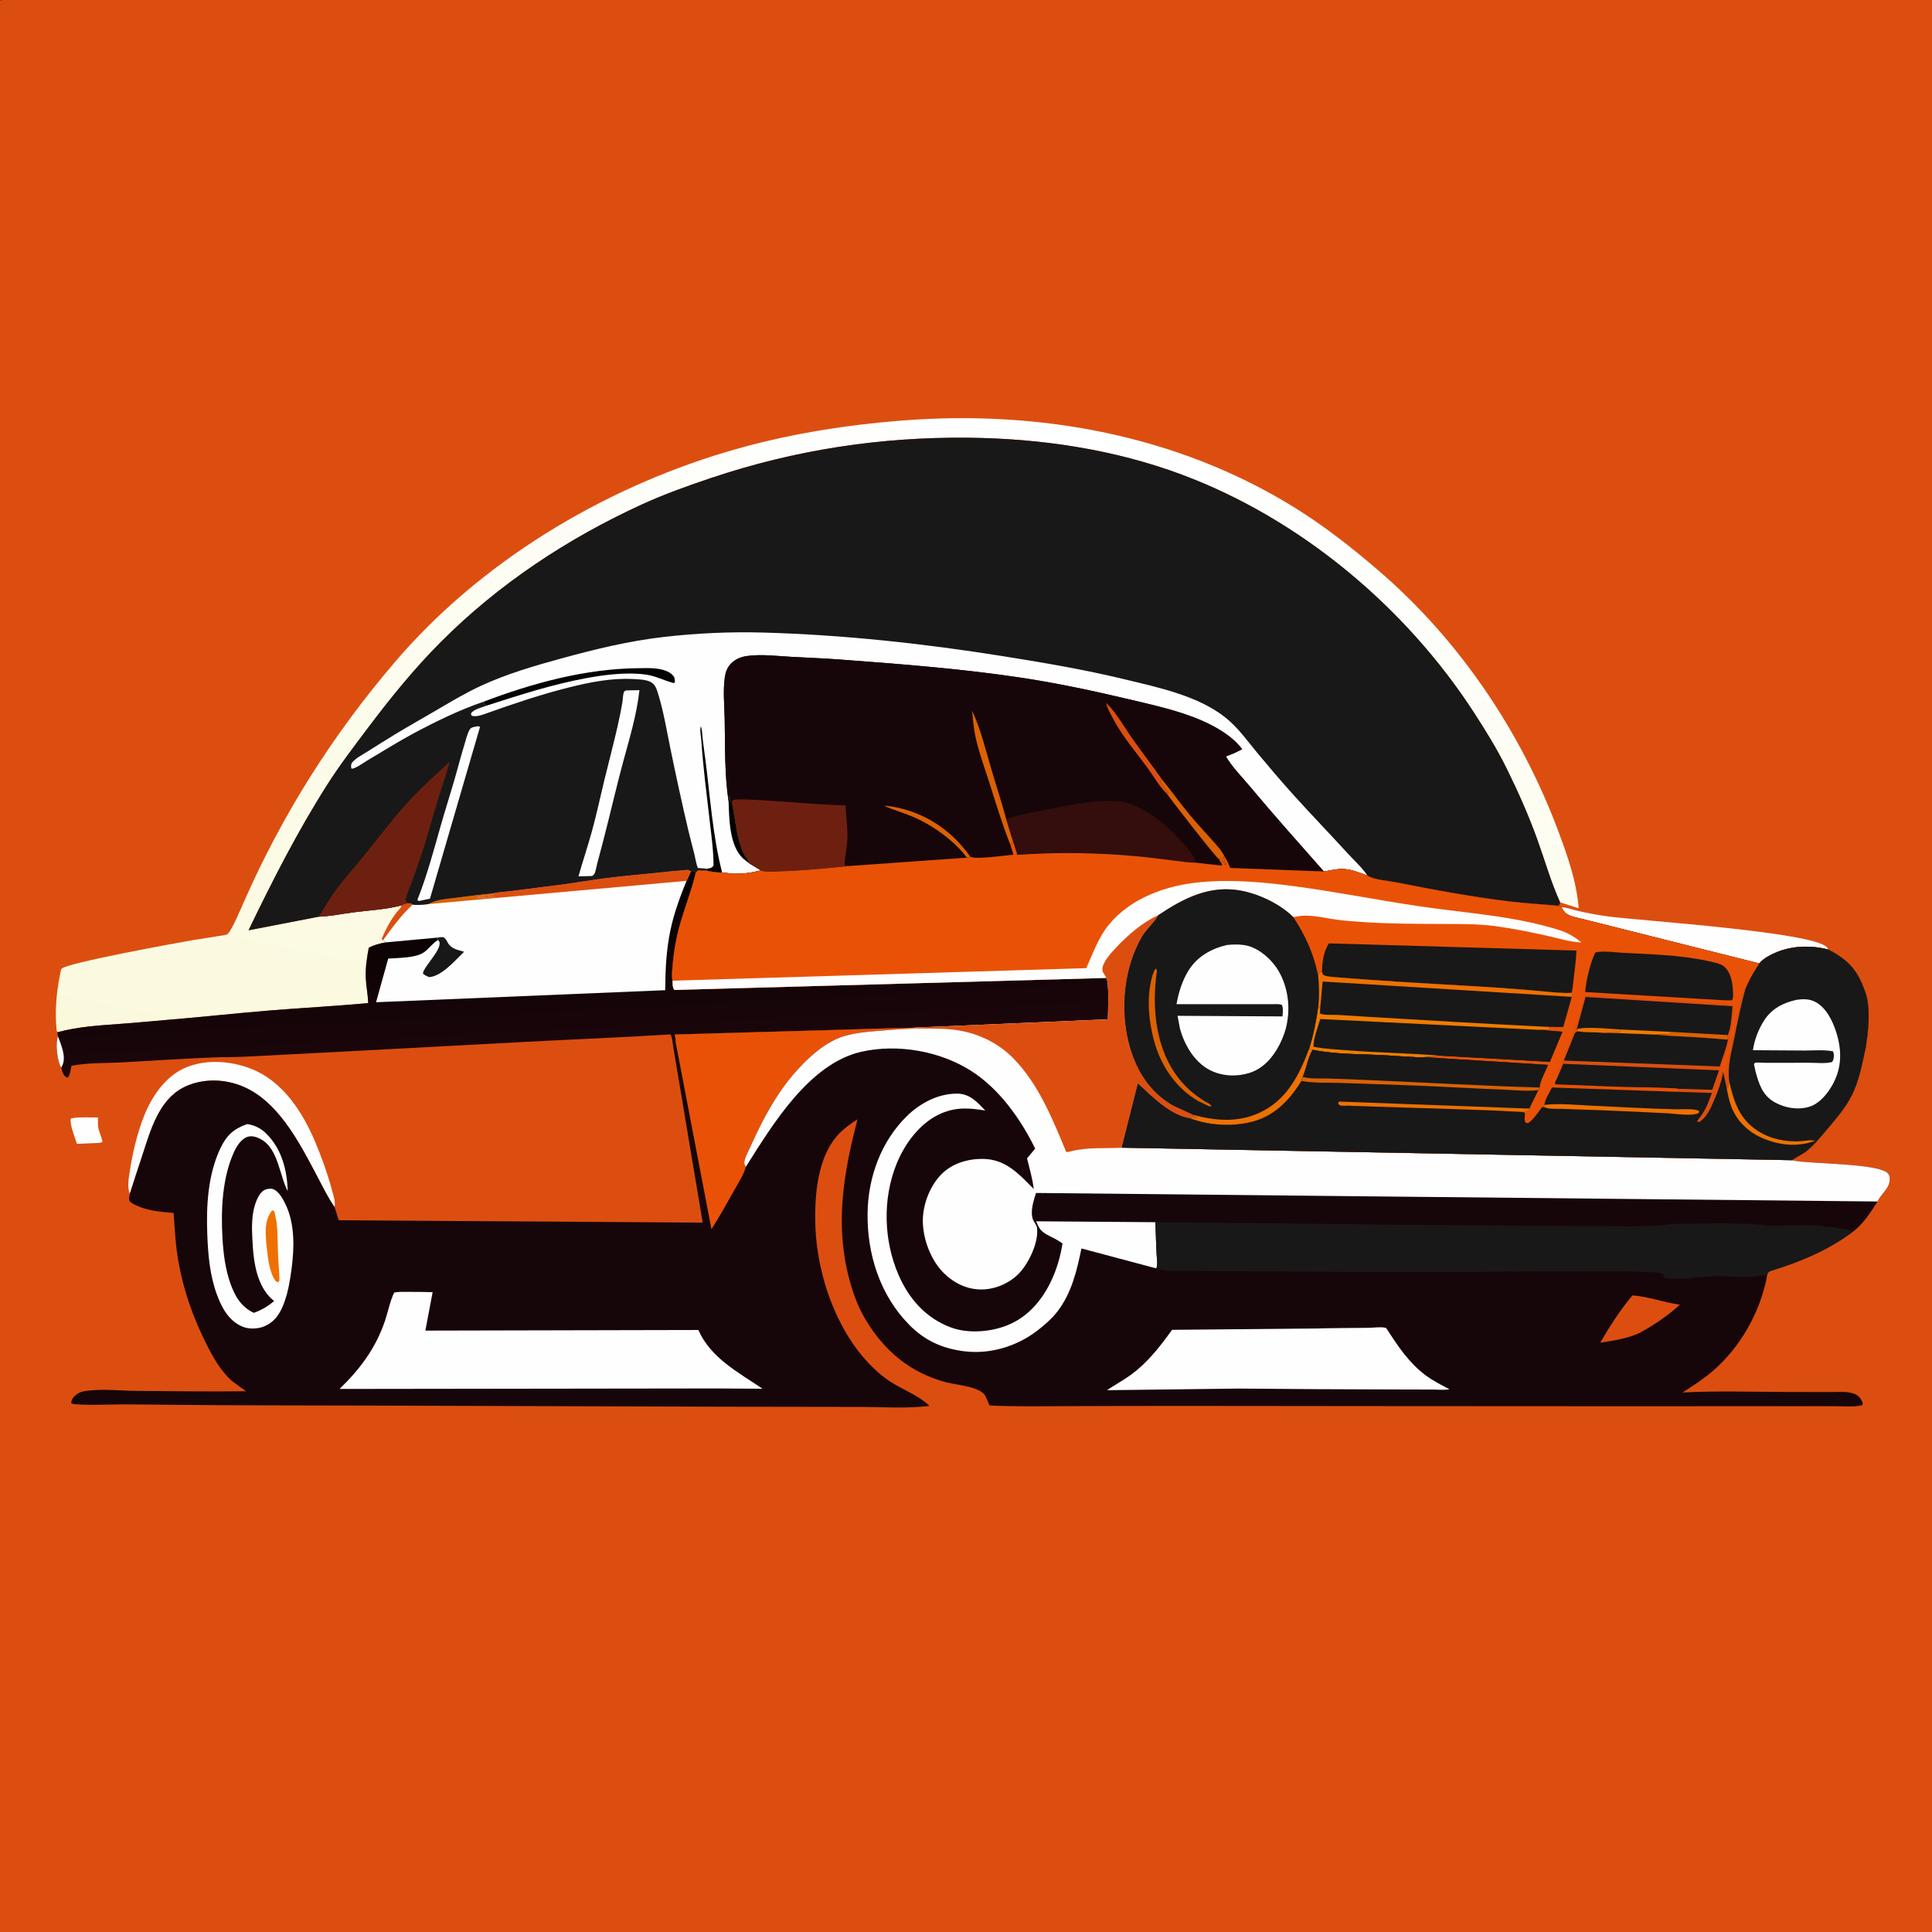 <?xml version="1.0" encoding="utf-8" ?>
<svg xmlns="http://www.w3.org/2000/svg" xmlns:xlink="http://www.w3.org/1999/xlink" width="512" height="512">
	<rect width="100%" height="100%" fill="#333333" stroke="none"/>
	<path fill="#DC4E10" transform="scale(0.667 0.667)" d="M0 0.188C1.702 -0.186 3.617 -0.01 5.355 -0.009C8.45 -0.008 11.544 -0.008 14.639 -0.009C26.605 -0.01 38.572 -0.01 50.538 -0.01C98.291 -0.01 146.045 -0.01 193.799 -0.01C385.199 -0.013 576.6 -0.008 768 0L768 767.812C766.298 768.186 764.383 768.01 762.645 768.009C759.55 768.008 756.456 768.008 753.361 768.009C741.395 768.01 729.428 768.01 717.462 768.01C669.708 768.01 621.955 768.01 574.201 768.01C382.801 768.013 191.4 768.008 -0 768L0 0.188Z"/>
	<path fill="#FEFEFE" transform="scale(0.667 0.667)" d="M29.101 444.188C32.28 443.791 35.723 444.015 38.936 443.986C38.92 445.504 38.809 447.19 39.172 448.67C39.589 450.366 40.553 452.025 40.688 453.764L39.562 454.08L30.574 454.463C29.804 451.982 27.655 446.947 28.143 444.41L29.101 444.188Z"/>
	<path fill="#FEFEFE" transform="scale(0.667 0.667)" d="M620.327 360.438C622.598 360.58 624.767 361.411 626.974 361.925C630.969 362.856 635.122 363.62 639.188 364.15C652.166 365.842 720.438 370.3 725.817 376.341C726.202 376.774 726.181 376.803 726.38 377.256C718.325 375.184 709.462 375.832 702.213 380.144C701.021 380.853 699.891 381.712 699.02 382.793L635.596 366.858C633.306 366.337 631.054 365.67 628.769 365.129C626.79 364.66 623.954 364.173 622.286 362.983C621.461 362.394 620.862 361.283 620.327 360.438Z"/>
	<path fill="#FEFEFE" transform="scale(0.667 0.667)" d="M51.581 474.292C50.459 471.79 51.176 467.943 51.578 465.287C52.682 458.008 54.464 450.552 57.128 443.673C60.108 435.981 65.538 427.842 73.296 424.38C81.555 420.695 91.655 421.435 99.909 424.7C112.31 429.606 120.1 441.648 125.142 453.496C127.813 459.773 130.077 466.149 131.865 472.732C132.428 474.806 133.364 477.445 132.921 479.582C130.319 475.908 128.269 471.609 126.158 467.629C118.85 453.854 109.917 435.788 93.918 430.723C86.987 428.528 79.023 428.806 72.545 432.26C63.039 437.33 59.747 449.265 56.651 458.756C54.96 463.936 53.22 469.094 51.581 474.292Z"/>
	<defs>
		<linearGradient id="gradient_0" gradientUnits="userSpaceOnUse" x1="23.062" y1="408.938" x2="80.847" y2="104.458">
			<stop offset="0" stop-color="#FBF9DC"/>
			<stop offset="1" stop-color="#FEFFFF"/>
		</linearGradient>
	</defs>
	<path fill="url(#gradient_0)" transform="scale(0.667 0.667)" d="M22.814 410.119C22.511 409.439 22.522 409.628 22.46 409.002C21.792 402.211 22.378 394.582 23.726 387.917C23.828 387.415 24.144 385.247 24.421 384.923C26.457 382.543 70.921 374.515 76.774 373.509C80.146 372.928 83.546 372.498 86.913 371.893C87.778 371.737 89.463 371.623 90.22 371.25C91.773 370.484 95.968 360.451 96.947 358.229C112.303 323.353 132.198 291.956 156.929 263.003C190.703 223.462 238.726 194.478 288.349 179.63C311.327 172.755 334.762 168.934 358.629 167.073C412.848 162.845 467.859 172.806 514.446 201.723C526.177 209.004 536.983 217.497 547.454 226.471C579.777 254.175 604.443 290.771 619.279 330.614C622.907 340.358 626.436 350.434 627.236 360.854L619.868 358.53C616.248 350.56 613.819 341.95 610.861 333.715C607.406 324.092 603.157 314.517 598.633 305.35C594.841 297.666 590.267 290.266 585.608 283.082C558.407 241.14 516.554 206.126 469.547 188.573C442.676 178.539 413.518 174.224 384.925 173.918C349.87 173.542 315.839 178.727 282.574 189.897C273.265 193.022 263.937 196.341 255.004 200.437C225.471 213.977 198.151 232.016 175.16 255.064C164.632 265.618 155.223 277.206 146.27 289.107C140.692 296.524 135.02 303.922 130.032 311.754C118.252 330.25 108.263 349.886 98.746 369.615L126.614 364.224C131.338 364.045 135.777 363.075 140.433 362.479C146.62 361.688 153.294 361.348 159.316 359.78L159.475 360.432L159.135 360.786C155.932 364.206 153.466 368.803 151.688 373.113L152.252 373.501C152.592 373.88 152.846 374.129 153.267 374.429C150.956 374.823 148.583 375.435 146.515 376.565C145.78 380.553 145.155 384.489 145.332 388.565C145.476 391.904 146.18 395.199 146.308 398.529C133.391 399.754 120.466 400.4 107.542 401.451C94.017 402.551 80.513 404.052 66.99 405.166C60.539 405.698 54.096 406.348 47.639 406.811C39.366 407.404 30.851 407.939 22.814 410.119Z"/>
	<defs>
		<linearGradient id="gradient_1" gradientUnits="userSpaceOnUse" x1="274.688" y1="348.188" x2="278.079" y2="413.985">
			<stop offset="0" stop-color="#060100"/>
			<stop offset="1" stop-color="#1B060B"/>
		</linearGradient>
	</defs>
	<path fill="url(#gradient_1)" transform="scale(0.667 0.667)" d="M195.492 354.987C198.037 354.362 200.869 354.271 203.479 353.933C209.63 353.138 215.783 352.377 221.935 351.595C228.374 350.776 234.767 349.613 241.211 348.806C248.539 347.887 255.907 347.316 263.25 346.52C265.99 346.223 268.709 345.917 271.462 345.755C271.931 345.728 273.131 345.515 273.557 345.642C273.904 345.745 274.189 345.997 274.505 346.175L275.954 346.218L276.396 346.843L276.311 347.212C274.721 353.879 272.144 360.385 270.248 366.982C268.648 372.548 267.635 378.316 267.205 384.087C267.083 385.72 266.734 388.069 267.213 389.648C267.291 390.972 267.112 392.27 267.938 393.334L439.576 388.554C440.785 390.549 440.215 402.054 440.187 404.987L363.375 408.29L268.085 411.024C268.264 412.057 268.501 413.087 268.451 414.14L267.475 415.842C267.233 414.475 267.141 412.084 266.354 410.992C247.21 412.189 228.038 412.937 208.884 413.948C171.568 415.918 134.25 417.976 96.928 419.857C92.994 420.055 89.058 419.977 85.125 420.122C73.017 420.57 60.856 421.443 48.75 422.098C42.199 422.452 34.753 422.175 28.379 423.48C28.138 424.951 27.896 426.292 27.362 427.688L26.625 428.194C25.326 427.431 24.818 426.221 24.484 424.797L24.354 424.194C24.091 423.742 23.832 423.307 23.654 422.812C22.748 420.298 21.933 414.244 23.051 411.786C22.846 411.243 22.858 410.694 22.814 410.119C30.851 407.939 39.366 407.404 47.639 406.811C54.096 406.348 60.539 405.698 66.99 405.166C80.513 404.052 94.017 402.551 107.542 401.451C120.466 400.4 133.391 399.754 146.308 398.529C146.18 395.199 145.476 391.904 145.332 388.565C145.155 384.489 145.78 380.553 146.515 376.565C148.583 375.435 150.956 374.823 153.267 374.429C152.846 374.129 152.592 373.88 152.252 373.501L151.688 373.113C153.466 368.803 155.932 364.206 159.135 360.786L159.475 360.432L159.316 359.78C159.579 359.453 161.451 359.002 161.952 358.832C162.871 358.919 163.254 358.799 163.997 359.385C165.927 359.751 168.039 359.389 169.988 359.234L170.996 358.812C173.695 357.386 177.505 357.148 180.533 356.762C185.511 356.129 190.497 355.456 195.492 354.987Z"/>
	<path fill="#FEFEFE" transform="scale(0.667 0.667)" d="M23.051 411.786C24.282 415.205 26.392 419.833 24.777 423.321L24.354 424.194C24.091 423.742 23.832 423.307 23.654 422.812C22.748 420.298 21.933 414.244 23.051 411.786Z"/>
	<path fill="#FEFEFE" transform="scale(0.667 0.667)" d="M195.492 354.987C198.037 354.362 200.869 354.271 203.479 353.933C209.63 353.138 215.783 352.377 221.935 351.595C228.374 350.776 234.767 349.613 241.211 348.806C248.539 347.887 255.907 347.316 263.25 346.52C265.99 346.223 268.709 345.917 271.462 345.755C271.931 345.728 273.131 345.515 273.557 345.642C273.904 345.745 274.189 345.997 274.505 346.175L272.764 349.978C270.176 356.367 267.807 362.772 266.38 369.535C264.698 377.511 264.351 385.306 264.302 393.419L149.416 398.205L154.242 380.871C158.21 380.544 165.34 380.68 168.562 378.283C170.498 376.843 171.854 374.805 173.957 373.512L173.458 372.56L153.267 374.429C152.846 374.129 152.592 373.88 152.252 373.501L151.688 373.113C153.466 368.803 155.932 364.206 159.135 360.786L159.475 360.432L159.316 359.78C159.579 359.453 161.451 359.002 161.952 358.832C162.871 358.919 163.254 358.799 163.997 359.385C165.927 359.751 168.039 359.389 169.988 359.234L170.996 358.812C173.695 357.386 177.505 357.148 180.533 356.762C185.511 356.129 190.497 355.456 195.492 354.987Z"/>
	<path fill="#DC4E10" transform="scale(0.667 0.667)" d="M161.952 358.832C162.871 358.919 163.254 358.799 163.997 359.385C159.598 363.383 155.721 368.683 152.252 373.501L151.688 373.113C153.466 368.803 155.932 364.206 159.135 360.786L159.475 360.432L159.316 359.78C159.579 359.453 161.451 359.002 161.952 358.832Z"/>
	<path fill="#DC6104" transform="scale(0.667 0.667)" d="M169.988 359.234L170.996 358.812C173.695 357.386 177.505 357.148 180.533 356.762C185.511 356.129 190.497 355.456 195.492 354.987L196.276 355.328C195.355 355.952 196.183 355.559 195 355.592C193.669 355.629 192.745 356.155 191.25 355.967L190.781 356.248L190.125 356.342L189.469 356.531C190.686 356.532 193.788 356.895 194.625 356.066L197.083 356.788L169.988 359.234Z"/>
	<path fill="#181818" transform="scale(0.667 0.667)" d="M173.458 372.56C174.194 372.491 175.846 372.096 176.434 372.511C177.179 373.037 177.526 373.884 177.977 374.651C179.366 377.012 181.929 377.425 184.395 378.155C180.908 381.484 175.665 387.762 170.625 388.234C169.529 387.858 168.91 387.565 168.031 386.812C168.137 384.124 176.761 376.201 174.202 373.674L173.957 373.512L173.458 372.56Z"/>
	<path fill="#DC4E10" transform="scale(0.667 0.667)" d="M195.492 354.987C198.037 354.362 200.869 354.271 203.479 353.933C209.63 353.138 215.783 352.377 221.935 351.595C228.374 350.776 234.767 349.613 241.211 348.806C248.539 347.887 255.907 347.316 263.25 346.52C265.99 346.223 268.709 345.917 271.462 345.755C271.931 345.728 273.131 345.515 273.557 345.642C273.904 345.745 274.189 345.997 274.505 346.175L272.764 349.978L197.083 356.788L194.625 356.066C193.788 356.895 190.686 356.532 189.469 356.531L190.125 356.342L190.781 356.248L191.25 355.967C192.745 356.155 193.669 355.629 195 355.592C196.183 355.559 195.355 355.952 196.276 355.328L195.492 354.987Z"/>
	<path fill="#181818" transform="scale(0.667 0.667)" d="M126.614 364.224L98.746 369.615C108.263 349.886 118.252 330.25 130.032 311.754C135.02 303.922 140.692 296.524 146.27 289.107C155.223 277.206 164.632 265.618 175.16 255.064C198.151 232.016 225.471 213.977 255.004 200.437C263.937 196.341 273.265 193.022 282.574 189.897C315.839 178.727 349.87 173.542 384.925 173.918C413.518 174.224 442.676 178.539 469.547 188.573C516.554 206.126 558.407 241.14 585.608 283.082C590.267 290.266 594.841 297.666 598.633 305.35C603.157 314.517 607.406 324.092 610.861 333.715C613.819 341.95 616.248 350.56 619.868 358.53L619.498 359.587L618.833 359.873C612.387 359.219 605.956 358.924 599.508 358.13C584.397 356.269 569.358 353.483 554.429 350.518C551.115 349.861 546.112 349.625 543.317 347.908C540.208 346.721 536.515 345.217 533.147 345.25C530.827 345.273 528.302 345.89 526 346.257L488.805 344.86C488.223 343.416 487.62 342.097 486.793 340.776L486.568 340.424L485.835 340.509C486.341 341.028 486.252 340.845 486.377 341.531L487.316 343.5L486.748 343.502C486.209 342.596 485.709 341.83 484.969 341.064L484.283 341.349L485.632 343.5L485.25 343.92L474.956 342.755C472.473 342.795 469.819 342.329 467.344 342.041C462.175 341.44 457.041 340.695 451.855 340.22C435.95 338.763 420.142 338.503 404.212 339.655L402.628 334.662L401.471 335.733L402.674 339.579C399.78 339.867 387.578 341.597 385.521 340.414C385.073 340.527 384.591 340.613 384.162 340.783L338.021 344.036C328.901 344.908 319.817 345.906 310.65 346.158C308.067 346.229 305.031 346.549 302.507 346.009L302.313 345.817C298.76 346.723 295.196 347.264 291.519 347.139C289.97 347.086 288.453 346.743 286.916 346.673C284.833 346.743 282.652 346.325 280.617 345.922L277.312 345.801C276.973 346.144 276.682 346.451 276.396 346.843L275.954 346.218L274.505 346.175C274.189 345.997 273.904 345.745 273.557 345.642C273.131 345.515 271.931 345.728 271.462 345.755C268.709 345.917 265.99 346.223 263.25 346.52C255.907 347.316 248.539 347.887 241.211 348.806C234.767 349.613 228.374 350.776 221.935 351.595C215.783 352.377 209.63 353.138 203.479 353.933C200.869 354.271 198.037 354.362 195.492 354.987C190.497 355.456 185.511 356.129 180.533 356.762C177.505 357.148 173.695 357.386 170.996 358.812L169.988 359.234C168.039 359.389 165.927 359.751 163.997 359.385C163.254 358.799 162.871 358.919 161.952 358.832C161.451 359.002 159.579 359.453 159.316 359.78C153.294 361.348 146.62 361.688 140.433 362.479C135.777 363.075 131.338 364.045 126.614 364.224Z"/>
	<path fill="#FEFEFE" transform="scale(0.667 0.667)" d="M189.739 288.562C190.101 288.541 190.387 288.668 190.73 288.773L170.835 357.046L166.706 357.938C166.106 357.978 166.418 358.046 165.824 357.562C169.661 347.876 172.257 338.088 175.098 328.099C176.908 321.736 178.936 315.437 180.766 309.079C182.039 304.654 183.188 300.189 184.537 295.786C185.103 293.938 185.64 291.494 186.633 289.841C187.25 288.814 188.634 288.826 189.739 288.562Z"/>
	<path fill="#FEFEFE" transform="scale(0.667 0.667)" d="M248.682 274.312L254.052 274.211C252.973 284.168 249.977 293.837 247.377 303.482C245.307 311.157 243.496 318.914 241.561 326.624C240.177 332.139 238.782 337.653 237.271 343.134C236.968 344.232 236.687 346.3 236.132 347.237C235.937 347.567 235.586 347.776 235.312 348.045L229.833 348.199C231.544 342.14 233.562 336.171 235.23 330.101C237.072 323.4 238.506 316.592 240.144 309.84C241.888 302.653 243.817 295.514 245.44 288.296C246.119 285.276 246.747 282.239 247.268 279.188C247.456 278.091 247.488 275.827 247.929 274.887C248.063 274.601 248.431 274.504 248.682 274.312Z"/>
	<path fill="#6E2010" transform="scale(0.667 0.667)" d="M126.614 364.224C128.694 361.111 130.454 357.858 132.627 354.787C136.282 349.621 140.632 344.888 144.616 339.971C150.635 332.542 156.404 324.82 162.899 317.798C167.859 312.435 173.309 307.645 178.675 302.705C177.295 307.955 175.386 313.019 173.815 318.212C171.725 325.12 169.91 332.156 167.63 339C166.316 342.947 164.896 346.895 163.494 350.812C162.671 353.115 161.437 355.511 161.165 357.938L161.952 358.832C161.451 359.002 159.579 359.453 159.316 359.78C153.294 361.348 146.62 361.688 140.433 362.479C135.777 363.075 131.338 364.045 126.614 364.224Z"/>
	<path fill="#FEFEFE" transform="scale(0.667 0.667)" d="M191.976 278.853C182.585 282.07 173.365 286.557 164.61 291.225C158.222 294.63 152.112 298.5 145.887 302.186C144.386 303.075 141.299 305.397 139.688 305.43C139.339 304.529 139.473 304.103 139.725 303.188C141.268 301.24 143.661 300.074 145.74 298.763C149.496 296.394 153.253 294.025 157.048 291.719C162.292 288.532 167.651 285.539 172.947 282.44C178.95 278.928 184.752 275.421 191.086 272.487C201.389 267.716 212.404 264.525 223.327 261.529C236.623 257.883 249.825 254.69 263.543 253.095C276.718 251.562 290.14 250.959 303.397 251.33C335.164 252.219 367.068 255.706 398.438 260.701C414.606 263.276 430.747 266.009 446.668 269.862C460.018 273.093 475.941 276.38 486.86 285.068C491.943 289.113 495.629 294.427 499.747 299.379C504.234 304.776 508.833 310.159 513.518 315.381C520.651 323.331 528.104 330.992 535.295 338.891C537.992 341.854 541.091 344.566 543.317 347.908C540.208 346.721 536.515 345.217 533.147 345.25C530.827 345.273 528.302 345.89 526 346.257C516.19 335.128 506.299 324.059 496.78 312.677C493.66 308.947 489.479 304.699 487.065 300.528C489.345 299.733 491.416 298.78 493.555 297.66C491.989 295.661 490.259 293.956 488.236 292.424C477.575 284.342 462.18 281.075 449.393 278.037C434.802 274.571 420.019 271.401 405.179 269.185C381.382 265.632 357.354 263.801 333.375 262.014C327.039 261.542 320.718 261.327 314.378 260.97C308.59 260.644 302.38 259.839 296.625 260.672C293.88 261.07 291.237 262.339 289.608 264.655C288.639 266.03 288.228 267.483 287.992 269.127C287.215 274.536 287.818 280.126 287.928 285.562C288.15 296.604 287.831 307.451 289.475 318.42L289.74 315.938C289.995 316.71 290.071 317.378 290.123 318.188L290.843 319.021C291.973 324.102 292.341 329.387 293.758 334.406C294.24 336.114 294.985 338.391 295.89 339.938C296.515 341.005 297.508 341.661 297.589 342.948L302.313 345.817C298.76 346.723 295.196 347.264 291.519 347.139C289.97 347.086 288.453 346.743 286.916 346.673C284.833 346.743 282.652 346.325 280.617 345.922L280.948 345.162L277.251 344.862C276.585 343.09 276.33 341.209 275.883 339.375C275.126 336.264 274.253 333.186 273.52 330.067C271.004 319.358 268.67 308.642 266.454 297.865C264.882 290.223 263.62 282.334 261.251 274.9C260.688 273.133 259.989 271.601 258.188 270.808C256.244 269.954 253.594 269.895 251.479 269.785C242.893 269.338 234.209 271.077 225.914 273.162C214.957 275.915 204.368 279.487 193.738 283.272C191.984 283.896 188.998 285.104 187.312 284.294L187.124 283.5C188.115 281.839 191.27 281.15 193.105 280.435C192.545 279.906 192.335 279.522 191.976 278.853Z"/>
	<path fill="#020201" transform="scale(0.667 0.667)" d="M289.475 318.42L289.74 315.938C289.995 316.71 290.071 317.378 290.123 318.188L290.843 319.021C291.973 324.102 292.341 329.387 293.758 334.406C294.24 336.114 294.985 338.391 295.89 339.938C296.515 341.005 297.508 341.661 297.589 342.948L295.249 341.122C289.747 335.919 289.74 325.439 289.475 318.42Z"/>
	<path fill="#020201" transform="scale(0.667 0.667)" d="M280.948 345.162C282.25 344.868 282.736 345.014 283.499 343.875C283.493 337.929 282.639 331.958 281.966 326.057C280.769 315.57 279.369 305.018 278.678 294.487C278.582 293.015 277.941 289.901 278.476 288.562C279.01 290.101 278.943 291.477 279.122 293.072C279.442 295.924 279.87 298.771 280.24 301.618C282.187 316.578 283.133 332.053 286.916 346.673C284.833 346.743 282.652 346.325 280.617 345.922L280.948 345.162Z"/>
	<path fill="#020201" transform="scale(0.667 0.667)" d="M191.976 278.853C211.551 271.413 232.611 265.67 253.663 265.486C257.432 265.453 261.384 265.184 264.938 266.675C266.281 267.239 267.105 267.905 267.922 269.093L268.203 270.938L267.75 271.421C263.885 270.423 260.546 268.558 256.508 268.006C249.134 266.997 240.486 268.053 233.211 269.383C219.437 271.901 206.393 276.157 193.105 280.435C192.545 279.906 192.335 279.522 191.976 278.853Z"/>
	<path fill="#170609" transform="scale(0.667 0.667)" d="M289.475 318.42C287.831 307.451 288.15 296.604 287.928 285.562C287.818 280.126 287.215 274.536 287.992 269.127C288.228 267.483 288.639 266.03 289.608 264.655C291.237 262.339 293.88 261.07 296.625 260.672C302.38 259.839 308.59 260.644 314.378 260.97C320.718 261.327 327.039 261.542 333.375 262.014C357.354 263.801 381.382 265.632 405.179 269.185C420.019 271.401 434.802 274.571 449.393 278.037C462.18 281.075 477.575 284.342 488.236 292.424C490.259 293.956 491.989 295.661 493.555 297.66C491.416 298.78 489.345 299.733 487.065 300.528C489.479 304.699 493.66 308.947 496.78 312.677C506.299 324.059 516.19 335.128 526 346.257L488.805 344.86C488.223 343.416 487.62 342.097 486.793 340.776L486.568 340.424L485.835 340.509C486.341 341.028 486.252 340.845 486.377 341.531L487.316 343.5L486.748 343.502C486.209 342.596 485.709 341.83 484.969 341.064L484.283 341.349L485.632 343.5L485.25 343.92L474.956 342.755C472.473 342.795 469.819 342.329 467.344 342.041C462.175 341.44 457.041 340.695 451.855 340.22C435.95 338.763 420.142 338.503 404.212 339.655L402.628 334.662L401.471 335.733L402.674 339.579C399.78 339.867 387.578 341.597 385.521 340.414C385.073 340.527 384.591 340.613 384.162 340.783L338.021 344.036C328.901 344.908 319.817 345.906 310.65 346.158C308.067 346.229 305.031 346.549 302.507 346.009L302.313 345.817L297.589 342.948C297.508 341.661 296.515 341.005 295.89 339.938C294.985 338.391 294.24 336.114 293.758 334.406C292.341 329.387 291.973 324.102 290.843 319.021L290.123 318.188C290.071 317.378 289.995 316.71 289.74 315.938L289.475 318.42Z"/>
	<path fill="#DC6104" transform="scale(0.667 0.667)" d="M384.162 340.783C379.225 333.983 370.145 327.618 362.427 324.386C358.75 322.846 354.934 321.797 351.271 320.192C352.272 320.18 353.24 320.261 354.227 320.427C367.256 322.626 377.933 329.642 385.521 340.414C385.073 340.527 384.591 340.613 384.162 340.783Z"/>
	<path fill="#DC4E10" transform="scale(0.667 0.667)" d="M463.627 315.396C460.931 312.927 458.53 308.676 456.356 305.68C451.584 299.105 445.963 292.633 442.18 285.45C441.191 283.573 439.906 281.35 439.471 279.285C443.457 283.001 446.56 288.761 449.753 293.267C453.699 298.835 457.851 304.255 461.788 309.824L460.899 310.325C461.861 312.026 463.149 313.503 464.233 315.129L463.627 315.396Z"/>
	<path fill="#DC6104" transform="scale(0.667 0.667)" d="M463.627 315.396L464.233 315.129C463.149 313.503 461.861 312.026 460.899 310.325L461.788 309.824C465.48 314.363 468.889 319.13 472.61 323.643C475.458 327.098 478.547 330.378 481.532 333.716C483.326 335.721 485.459 337.95 486.568 340.424L485.835 340.509C486.341 341.028 486.252 340.845 486.377 341.531L487.316 343.5L486.748 343.502C486.209 342.596 485.709 341.83 484.969 341.064L484.283 341.349C483.208 340.842 465.153 317.6 463.627 315.396Z"/>
	<path fill="#DC6104" transform="scale(0.667 0.667)" d="M401.471 335.733C398.362 327.932 395.96 320.062 393.442 312.067C391.462 305.783 389.081 299.48 387.641 293.048C386.856 289.541 386.568 285.889 386.215 282.316C389.605 289.61 391.579 297.716 393.821 305.415C395.769 312.107 397.965 318.698 399.785 325.431L402.628 334.662L401.471 335.733Z"/>
	<path fill="#6E2010" transform="scale(0.667 0.667)" d="M290.843 319.021L291.188 317.798C295.793 317.366 300.779 317.856 305.406 318.124C315.574 318.713 325.762 319.812 335.948 319.973C336.088 324.14 336.776 328.44 336.696 332.585C336.648 335.105 336.226 337.685 335.907 340.184C335.744 341.46 335.338 342.779 335.812 343.994C336.521 343.992 337.329 343.907 338.021 344.036C328.901 344.908 319.817 345.906 310.65 346.158C308.067 346.229 305.031 346.549 302.507 346.009L302.313 345.817L297.589 342.948C297.508 341.661 296.515 341.005 295.89 339.938C294.985 338.391 294.24 336.114 293.758 334.406C292.341 329.387 291.973 324.102 290.843 319.021Z"/>
	<path fill="#330E0C" transform="scale(0.667 0.667)" d="M399.785 325.431C405.049 323.656 410.836 322.673 416.296 321.616C425.365 319.859 435.883 317.481 445.074 318.438C447.68 318.71 450.304 319.802 452.638 320.965C459.462 324.366 465.562 329.725 470.485 335.493C471.992 337.258 473.822 339.274 474.724 341.438C474.909 341.882 474.928 342.283 474.956 342.755C472.473 342.795 469.819 342.329 467.344 342.041C462.175 341.44 457.041 340.695 451.855 340.22C435.95 338.763 420.142 338.503 404.212 339.655L402.628 334.662L399.785 325.431Z"/>
	<path fill="#170609" transform="scale(0.667 0.667)" d="M402.628 334.662L404.212 339.655C420.142 338.503 435.95 338.763 451.855 340.22C457.041 340.695 462.175 341.44 467.344 342.041C469.819 342.329 472.473 342.795 474.956 342.755L485.25 343.92L485.632 343.5L484.283 341.349L484.969 341.064C485.709 341.83 486.209 342.596 486.748 343.502L487.316 343.5L486.377 341.531C486.252 340.845 486.341 341.028 485.835 340.509L486.568 340.424L486.793 340.776C487.62 342.097 488.223 343.416 488.805 344.86L526 346.257C528.302 345.89 530.827 345.273 533.147 345.25C536.515 345.217 540.208 346.721 543.317 347.908C546.112 349.625 551.115 349.861 554.429 350.518C569.358 353.483 584.397 356.269 599.508 358.13C605.956 358.924 612.387 359.219 618.833 359.873C619.346 360.032 619.859 360.168 620.327 360.438C620.862 361.283 621.461 362.394 622.286 362.983C623.954 364.173 626.79 364.66 628.769 365.129C631.054 365.67 633.306 366.337 635.596 366.858L699.02 382.793C699.891 381.712 701.021 380.853 702.213 380.144C709.462 375.832 718.325 375.184 726.38 377.256C735.023 381.672 738.539 386.161 741.517 395.441C741.861 396.513 741.978 397.517 742.133 398.625C742.59 401.906 742.509 405.45 742.217 408.752C742.104 410.028 742.032 411.297 741.795 412.558C741.546 413.876 741.527 415.109 741.237 416.438C739.796 423.045 738.646 429.628 735.477 435.719C733.015 440.451 729.275 444.735 725.849 448.804C723.274 451.862 720.391 455.397 717.189 457.801L711.907 460.967L712.437 461.086C718.831 462.478 747.027 462.128 750.198 466.312C750.987 467.354 750.907 468.641 750.661 469.875C750.135 472.513 747.083 474.843 745.971 477.375C743.41 481.478 739.942 486.82 735.902 489.573C726.117 496.806 715.568 501.215 704.032 504.793C703.1 505.082 702.463 505.25 702.175 506.297L701.81 508.415C698.853 522.039 691.531 534.965 681.097 544.219C677.172 547.701 672.914 550.422 668.525 553.261C682.142 552.536 695.985 553.026 709.622 553.046C715.503 553.055 721.385 553.05 727.266 553.078C730.264 553.092 734.177 552.685 736.966 553.837C738.289 554.384 739.292 555.565 739.844 556.856C740.175 557.628 740.202 557.459 739.875 558.319C736.567 559.108 732.695 558.71 729.279 558.712C722.94 558.716 716.602 558.707 710.264 558.703C686.535 558.686 662.806 558.732 639.078 558.72C584.107 558.694 529.137 558.672 474.166 558.599C457.722 558.577 441.277 558.636 424.833 558.679C414.295 558.706 403.676 558.941 393.15 558.409L391.493 554.625C389.443 550.897 380.256 550.322 376.25 549.293C361.706 545.558 351.161 536.647 343.615 523.81C340.442 518.413 338.456 512.424 336.97 506.372C331.809 485.345 335.35 465.291 340.687 444.768C338.022 446.368 335.452 448.285 333.301 450.533C324.713 459.508 323.606 475.049 323.953 486.762C324.592 508.283 333.986 534.137 351.678 547.523C357.27 551.755 364.181 553.727 369.309 558.585C360.331 559.741 350.459 558.994 341.381 558.99C323.354 558.983 305.328 558.95 287.302 558.907C225.16 558.759 163.02 558.455 100.877 558.36C83.534 558.334 66.199 558.087 48.857 557.976C45.787 557.956 30.432 558.593 28.312 557.578C28.312 556.441 28.746 555.588 29.557 554.778C30.623 553.712 31.796 553.05 33.282 552.787C39.952 551.611 47.633 552.571 54.417 552.629C68.854 552.753 83.315 552.922 97.751 552.758L92.24 548.757C87.864 544.964 84.737 539.398 82.152 534.302C76.927 524.002 73.106 513.317 71.011 501.938C69.796 495.339 69.424 488.6 68.987 481.917L67.458 481.79C62.975 481.41 58.507 480.922 54.372 479.028C53.421 478.593 52.178 478.097 51.552 477.239C51.036 476.532 51.475 475.156 51.581 474.292C53.22 469.094 54.96 463.936 56.651 458.756C59.747 449.265 63.039 437.33 72.545 432.26C79.023 428.806 86.987 428.528 93.918 430.723C109.917 435.788 118.85 453.854 126.158 467.629C128.269 471.609 130.319 475.908 132.921 479.582L134.606 484.833L279.186 485.761L267.475 415.842L268.451 414.14C268.501 413.087 268.264 412.057 268.085 411.024L363.375 408.29L440.187 404.987C440.215 402.054 440.785 390.549 439.576 388.554L267.938 393.334C267.112 392.27 267.291 390.972 267.213 389.648C266.734 388.069 267.083 385.72 267.205 384.087C267.635 378.316 268.648 372.548 270.248 366.982C272.144 360.385 274.721 353.879 276.311 347.212L276.396 346.843C276.682 346.451 276.973 346.144 277.312 345.801L280.617 345.922C282.652 346.325 284.833 346.743 286.916 346.673C288.453 346.743 289.97 347.086 291.519 347.139C295.196 347.264 298.76 346.723 302.313 345.817L302.507 346.009C305.031 346.549 308.067 346.229 310.65 346.158C319.817 345.906 328.901 344.908 338.021 344.036L384.162 340.783C384.591 340.613 385.073 340.527 385.521 340.414C387.578 341.597 399.78 339.867 402.674 339.579L401.471 335.733L402.628 334.662Z"/>
	<path fill="#DC4E10" transform="scale(0.667 0.667)" d="M648.617 514.688C654.832 515.102 661.209 517.518 667.457 518.38C662.418 522.894 657.135 526.536 651.171 529.708C646.292 531.916 641.062 532.627 635.81 533.469C639.404 527.219 643.936 520.153 648.617 514.688Z"/>
	<path fill="#FEFEFE" transform="scale(0.667 0.667)" d="M98.217 446.616C101.094 447.026 103.519 448.221 105.617 450.24C111.844 456.234 114.108 464.872 114.296 473.237C111.031 466.976 110.545 456.522 103.822 452.728C102.226 451.828 100.188 451.086 98.353 451.677C95.935 452.457 94.087 455.3 93.082 457.469C88.297 467.801 87.733 480.661 88.388 491.87C88.747 498.025 89.489 504.147 91.561 509.987C93.359 515.056 95.842 519.266 100.834 521.617C103.999 520.488 106.349 519.075 108.911 516.92L108.158 516.282C100.841 509.776 100.451 497.767 100.128 488.731C100.119 486.167 100.213 483.404 100.749 480.892C101.301 478.308 102.591 474.162 105.043 472.832C105.943 472.345 107.441 472.121 108.43 472.431C110.603 473.112 112.392 476.309 113.341 478.252C117.24 486.235 116.96 495.875 115.803 504.44C115.221 508.748 114.547 512.883 113.104 517.007C111.607 521.289 109.596 524.893 105.295 526.845C102.598 528.068 98.902 528.215 96.166 527.024C90.788 524.683 88.064 519.494 86.149 514.262C83.363 506.646 82.691 498.719 82.368 490.688C81.909 479.252 82.567 466.817 87.54 456.298C89.989 451.116 92.788 448.52 98.217 446.616Z"/>
	<path fill="#EF7002" transform="scale(0.667 0.667)" d="M108.094 480.938C108.64 480.946 108.31 480.891 109.025 481.312L109.88 485.522C110.469 490.493 110.251 495.62 110.574 500.625C110.715 502.821 110.949 504.971 110.967 507.176C110.97 507.498 111.056 508.64 110.971 508.875C110.885 509.114 110.657 509.274 110.5 509.474L109.565 509.062C106.987 505.738 106.38 499.317 105.941 495.188C105.431 490.388 104.888 484.923 108.094 480.938Z"/>
	<path fill="#FEFEFE" transform="scale(0.667 0.667)" d="M459.417 503.957L429.67 496.03C427.892 504.77 425.714 513.9 420.124 521.088C417.905 523.94 415.11 526.375 412.264 528.58C404.008 534.977 393.176 538.252 382.74 536.839C374.147 535.675 367.36 532.584 361.205 526.324C349.61 514.532 344.454 498.212 344.704 481.875C344.921 467.651 350.116 453.403 360.386 443.381C365.702 438.193 373.008 434.368 380.594 434.525C385.395 434.625 388.396 438.007 391.464 441.223C385.312 440.217 379.996 439.808 374.098 442.31C365.709 445.869 359.523 454.233 356.195 462.488C350.594 476.381 351.078 492.918 357.044 506.625C361.151 516.059 367.79 523.58 377.522 527.314C384.789 530.101 394.497 529.22 401.491 526.018C410.276 521.997 416.044 513.818 419.326 504.969C420.551 501.666 421.426 498.355 422.02 494.884C422.026 494.847 422.152 494.103 422.151 494.101C422.043 493.9 420.881 493.212 420.676 493.075C418.584 491.687 415.469 490.677 413.731 488.906C412.789 487.946 412.211 486.452 411.657 485.239L459.053 485.603C459.198 489.858 459.343 494.111 459.539 498.363C459.61 499.913 460.072 502.575 459.417 503.957Z"/>
	<path fill="#E95206" transform="scale(0.667 0.667)" d="M268.451 414.14C268.501 413.087 268.264 412.057 268.085 411.024L363.375 408.29L363.375 408.632C358.16 408.823 353.006 409.214 347.81 409.672C342.779 410.115 337.063 410.672 332.393 412.771C326.751 415.305 321.664 419.866 317.488 424.333C314.504 427.525 311.798 430.988 309.377 434.625C304.895 441.361 301.22 448.754 297.897 456.125C297.206 457.659 295.725 460.312 295.722 462C295.72 462.659 295.982 463.062 296.35 463.579C295.419 466.867 293.233 470.2 291.559 473.191C288.689 478.318 285.835 483.438 282.673 488.392L268.451 414.14Z"/>
	<path fill="#FEFEFE" transform="scale(0.667 0.667)" d="M523.13 527.823C529.993 527.651 536.869 527.637 543.735 527.565C545.66 527.545 548.51 527.103 550.278 527.521C550.923 527.673 550.8 527.689 551.132 528.208C555.421 534.906 559.866 541.487 566.303 546.339C569.261 548.568 572.608 550.261 575.88 551.97C573.852 552.375 571.31 552.095 569.227 552.091C564.247 552.082 559.266 552.069 554.286 552.056C533.585 552.003 512.887 551.908 492.188 551.702L439.82 552.348C442.945 550.222 446.359 548.41 449.396 546.181C456.095 541.264 460.871 535.012 465.688 528.365L523.13 527.823Z"/>
	<path fill="#FEFEFE" transform="scale(0.667 0.667)" d="M156.613 513.562C158.171 513.183 159.984 513.31 161.597 513.286C165.029 513.236 168.461 513.32 171.891 513.398L169.005 528.67L277.466 528.43C282.378 539.568 293.404 545.285 302.967 551.774L285.072 551.655L134.91 551.852C143.061 543.963 149.263 535.666 152.955 524.814C154.199 521.158 154.942 516.996 156.613 513.562Z"/>
	<path fill="#181818" transform="scale(0.667 0.667)" d="M459.053 485.603C520.022 486.082 580.985 487.112 641.955 487.181C647.116 487.187 652.33 487.294 657.484 487C660.828 486.808 664.114 486.229 667.465 486.199C676.259 486.119 685.146 485.997 693.938 486.21C697.507 486.296 701.034 486.959 704.625 487.012C711.44 487.113 719.049 486.246 725.738 487.402L729.286 487.712C729.991 487.747 730.099 487.952 730.687 488.066C731.258 488.177 731.598 488.028 732.164 488.276C732.756 488.535 732.445 488.434 733.244 488.431C734.3 488.427 735.051 489.014 735.902 489.573C726.117 496.806 715.568 501.215 704.032 504.793C703.1 505.082 702.463 505.25 702.175 506.297L702.029 506.348C700.885 506.911 700.304 506.582 699.188 506.809C693.504 507.965 686.686 506.843 680.812 507.058C674.396 507.293 667.565 508.806 661.127 507.698L660.941 507.188L661.205 506.623C660.031 505.698 658.84 505.651 657.375 505.555C648.056 504.945 638.474 505.18 629.13 505.165C613.669 505.142 598.208 505.19 582.748 505.346C555.439 505.621 528.084 505.235 500.77 505.141C491.744 505.11 482.721 505.077 473.695 504.923C469.156 504.846 463.725 505.484 459.417 503.957C460.072 502.575 459.61 499.913 459.539 498.363C459.343 494.111 459.198 489.858 459.053 485.603Z"/>
	<path fill="#FEFEFE" transform="scale(0.667 0.667)" d="M460.243 363.591L460.074 363.894C458.368 366.833 455.598 369.001 453.821 372.009C446.588 384.245 445.008 400.774 448.499 414.406C451.187 424.904 456.49 433.683 466.003 439.231L474.269 443.032L473.474 443.441L473.983 443.516C474.665 443.631 475.079 443.882 475.688 444.191C474.807 444.278 474.941 444.429 474.174 443.844L472.675 444.279L472.05 444.167C464.486 442.643 457.566 435.51 452.093 430.448L445.654 455.993L711.907 460.967L712.437 461.086C718.831 462.478 747.027 462.128 750.198 466.312C750.987 467.354 750.907 468.641 750.661 469.875C750.135 472.513 747.083 474.843 745.971 477.375L411.622 473.986C410.667 477.066 409.186 481.437 410.431 484.605C410.848 485.666 411.862 486.677 412.016 487.806C412.8 493.558 408.655 502.09 404.758 506.049C400.978 509.89 395.482 512.261 390.091 512.328C384.372 512.399 379.155 509.893 375.1 505.934C369.895 500.851 366.748 492.49 366.655 485.273C366.57 478.724 369.453 471.132 374.105 466.486C378.369 462.227 384.499 460.408 390.408 460.448C399.563 460.509 404.748 466.371 410.735 472.418C410.224 468.234 409.073 464.338 408.062 460.261L411.291 456.352C405.55 444.618 397.012 432.61 385.923 425.525C373.494 417.585 356.57 414.608 342.189 417.893C321.478 422.624 306.918 446.864 296.35 463.579C295.982 463.062 295.72 462.659 295.722 462C295.725 460.312 297.206 457.659 297.897 456.125C301.22 448.754 304.895 441.361 309.377 434.625C311.798 430.988 314.504 427.525 317.488 424.333C321.664 419.866 326.751 415.305 332.393 412.771C337.063 410.672 342.779 410.115 347.81 409.672C353.006 409.214 358.16 408.823 363.375 408.632L363.375 408.29L440.187 404.987C440.215 402.054 440.785 390.549 439.576 388.554L438.094 386.062C437.994 385.267 437.924 384.629 438.181 383.851C439.049 381.226 441.441 378.608 443.314 376.618C448.076 371.557 453.837 366.456 460.243 363.591Z"/>
	<path fill="#DC4E10" transform="scale(0.667 0.667)" d="M460.243 363.591L460.074 363.894C458.368 366.833 455.598 369.001 453.821 372.009C446.588 384.245 445.008 400.774 448.499 414.406C451.187 424.904 456.49 433.683 466.003 439.231L474.269 443.032L473.474 443.441L473.983 443.516C474.665 443.631 475.079 443.882 475.688 444.191C474.807 444.278 474.941 444.429 474.174 443.844L472.675 444.279L472.05 444.167C464.486 442.643 457.566 435.51 452.093 430.448L445.654 455.993C438.842 456.411 431.975 455.696 425.271 457.487C424.595 457.668 424.355 457.739 423.631 457.724C418.241 444.72 412.768 430.982 402.811 420.694C396.516 414.19 388.094 410.252 379.138 409.15C373.991 408.516 368.564 408.698 363.375 408.632L363.375 408.29L440.187 404.987C440.215 402.054 440.785 390.549 439.576 388.554L438.094 386.062C437.994 385.267 437.924 384.629 438.181 383.851C439.049 381.226 441.441 378.608 443.314 376.618C448.076 371.557 453.837 366.456 460.243 363.591Z"/>
	<path fill="#E95206" transform="scale(0.667 0.667)" d="M402.628 334.662L404.212 339.655C420.142 338.503 435.95 338.763 451.855 340.22C457.041 340.695 462.175 341.44 467.344 342.041C469.819 342.329 472.473 342.795 474.956 342.755L485.25 343.92L485.632 343.5L484.283 341.349L484.969 341.064C485.709 341.83 486.209 342.596 486.748 343.502L487.316 343.5L486.377 341.531C486.252 340.845 486.341 341.028 485.835 340.509L486.568 340.424L486.793 340.776C487.62 342.097 488.223 343.416 488.805 344.86L526 346.257C528.302 345.89 530.827 345.273 533.147 345.25C536.515 345.217 540.208 346.721 543.317 347.908C546.112 349.625 551.115 349.861 554.429 350.518C569.358 353.483 584.397 356.269 599.508 358.13C605.956 358.924 612.387 359.219 618.833 359.873C619.346 360.032 619.859 360.168 620.327 360.438C620.862 361.283 621.461 362.394 622.286 362.983C623.954 364.173 626.79 364.66 628.769 365.129C631.054 365.67 633.306 366.337 635.596 366.858L699.02 382.793C699.891 381.712 701.021 380.853 702.213 380.144C709.462 375.832 718.325 375.184 726.38 377.256C735.023 381.672 738.539 386.161 741.517 395.441C741.861 396.513 741.978 397.517 742.133 398.625C742.59 401.906 742.509 405.45 742.217 408.752C742.104 410.028 742.032 411.297 741.795 412.558C741.546 413.876 741.527 415.109 741.237 416.438C739.796 423.045 738.646 429.628 735.477 435.719C733.015 440.451 729.275 444.735 725.849 448.804C723.274 451.862 720.391 455.397 717.189 457.801L711.907 460.967L445.654 455.993L452.093 430.448C457.566 435.51 464.486 442.643 472.05 444.167L472.675 444.279L474.174 443.844C474.941 444.429 474.807 444.278 475.688 444.191C475.079 443.882 474.665 443.631 473.983 443.516L473.474 443.441L474.269 443.032L466.003 439.231C456.49 433.683 451.187 424.904 448.499 414.406C445.008 400.774 446.588 384.245 453.821 372.009C455.598 369.001 458.368 366.833 460.074 363.894L460.243 363.591C453.837 366.456 448.076 371.557 443.314 376.618C441.441 378.608 439.049 381.226 438.181 383.851C437.924 384.629 437.994 385.267 438.094 386.062L439.576 388.554L267.938 393.334C267.112 392.27 267.291 390.972 267.213 389.648C266.734 388.069 267.083 385.72 267.205 384.087C267.635 378.316 268.648 372.548 270.248 366.982C272.144 360.385 274.721 353.879 276.311 347.212L276.396 346.843C276.682 346.451 276.973 346.144 277.312 345.801L280.617 345.922C282.652 346.325 284.833 346.743 286.916 346.673C288.453 346.743 289.97 347.086 291.519 347.139C295.196 347.264 298.76 346.723 302.313 345.817L302.507 346.009C305.031 346.549 308.067 346.229 310.65 346.158C319.817 345.906 328.901 344.908 338.021 344.036L384.162 340.783C384.591 340.613 385.073 340.527 385.521 340.414C387.578 341.597 399.78 339.867 402.674 339.579L401.471 335.733L402.628 334.662Z"/>
	<path fill="#181818" transform="scale(0.667 0.667)" d="M633.747 378.562C634.059 378.41 634.135 378.352 634.526 378.286C637.604 377.773 641.985 378.433 645.139 378.591C656.057 379.136 667.476 379.443 678.188 381.738C680.171 382.163 683.248 382.687 684.9 383.925C687.104 385.576 688.16 389.247 688.378 391.875C688.491 393.242 688.96 396.43 688.125 397.451L685.047 397.429L629.801 394.161C630.274 389.077 631.686 383.218 633.747 378.562Z"/>
	<path fill="#181818" transform="scale(0.667 0.667)" d="M525.271 386.311C525.298 382.125 525.794 378.51 527.941 374.82L626.349 377.678C626.176 381.622 625.683 385.466 625.178 389.374C624.966 391.011 624.924 392.939 624.373 394.487C620.663 394.69 616.821 394.217 613.121 393.89C607.61 393.403 602.121 392.905 596.599 392.538C578.564 391.338 560.516 390.515 542.489 389.166C538.901 388.897 535.308 388.664 531.724 388.352C529.95 388.198 527.823 388.163 526.16 387.562C525.514 387.328 525.531 386.899 525.271 386.311Z"/>
	<path fill="#FEFEFE" transform="scale(0.667 0.667)" d="M267.213 389.648L431.588 384.666C434.269 378.783 436.413 372.449 440.572 367.399C449.417 356.661 463.552 351.725 477.068 350.492C490.043 349.307 502.695 350.543 515.553 352.287C531.666 354.472 547.613 357.666 563.695 360.046C582.148 362.777 601.177 363.823 619.087 369.395C622.814 370.554 625.333 371.995 628.328 374.474C623.661 374.22 618.718 372.703 614.155 371.682C607.409 370.172 600.595 368.824 593.738 367.918C586.925 367.017 579.914 367.151 573.049 367.111C562.813 367.052 552.497 367.053 542.279 366.398C538.436 366.152 534.568 365.862 530.75 365.347C525.245 364.604 520.048 363.021 514.513 364.271L513.898 364.413C508.591 359.217 500.588 355.352 493.334 353.925C480.781 351.455 470.346 356.859 460.243 363.591C453.837 366.456 448.076 371.557 443.314 376.618C441.441 378.608 439.049 381.226 438.181 383.851C437.924 384.629 437.994 385.267 438.094 386.062L439.576 388.554L267.938 393.334C267.112 392.27 267.291 390.972 267.213 389.648Z"/>
	<path fill="#DC4E10" transform="scale(0.667 0.667)" d="M618.87 427.907L618.052 427.953C618.244 427.328 618.578 426.917 618.938 426.375C618.942 425.748 619.017 425.434 619.316 424.875C619.599 424.345 619.853 424.089 619.974 423.48C620.195 422.377 620.769 420.857 621.246 419.807L622.316 417.188L622.691 416.25C622.762 416.033 622.911 415.359 623.066 415.125L623.438 414.75C623.443 413.973 623.642 413.525 624.05 412.869C624.299 412.469 624.474 412.09 624.656 411.656L624.566 411C625.016 410.435 624.895 410.702 625.079 410.086L625.219 409.594C625.454 408.958 625.551 408.198 625.783 407.625L626.062 407.25L626.252 406.594L626.533 405.75C626.636 405.221 626.676 404.769 626.816 404.25C627.374 403.686 627.189 403.511 627.191 402.75C627.636 402.096 627.945 401.705 628.067 400.904C628.146 400.384 628.205 399.893 628.316 399.375L628.781 398.906L628.875 397.688C629.269 396.197 629.108 397.848 629.221 396.381L629.25 395.812C630.141 395.515 630.951 395.596 631.875 395.533L633.188 395.441C634.585 395.514 637.213 395.277 638.438 395.625C641.468 396.486 645.533 396.275 648.75 396.375C649.858 397.113 652.251 396.75 653.625 396.75C655.253 397.835 658.611 396.661 660.562 397.125C661.746 397.407 660.762 397.418 661.6 397.431L665.062 397.5C666.319 397.835 667.012 397.575 668.213 397.772C669.795 398.03 671.519 397.887 673.125 397.875C674.429 398.744 676.034 397.841 677.438 398.25C678.519 398.565 679.108 398.685 680.25 398.533L681.188 398.441C682.354 398.511 684.749 398.395 685.781 398.808C686.708 399.178 687.788 399.08 688.781 399.094L688.875 400.312C689.053 401.588 689.036 402.567 688.781 403.84C688.467 405.41 688.438 407.194 687.984 408.697L687.842 409.125L687.656 410.156C687.164 411.676 687.678 413.347 687.127 414.544C686.687 415.499 686.149 416.709 685.967 417.75L685.875 418.5C685.472 419.633 684.735 420.849 684.469 422.061C684.332 422.682 684.349 423.18 684.082 423.778C683.911 424.162 683.92 424.22 683.438 424.309L682.875 424.312L683.623 424.594C683.625 425.15 683.715 425.641 683.809 426.188C684.11 425.692 684.309 425.515 684.75 425.158L685.312 425.441C686.131 424.066 685.859 423.344 686.25 422.062C686.55 421.079 686.533 421.758 686.559 421.009C686.589 420.171 686.595 419.59 686.901 418.793C687.099 418.278 687.22 417.945 687.306 417.381C687.402 416.749 687.451 415.694 687.75 415.125C688.211 414.249 688.101 414.414 687.941 413.438C688.143 412.961 688.31 412.542 688.412 412.031L688.5 411.562C688.626 411.06 688.784 410.682 688.835 410.156C688.901 409.478 688.832 409.89 688.969 409.207L689.062 408.75L689.158 408C689.296 407.446 689.543 407.319 689.544 406.676C689.545 406.043 689.539 405.332 689.719 404.719L690 404.062L690.002 403.594C690.099 403.015 690.301 402.794 690.301 402.135L690.283 401.625C690.609 401.188 690.853 400.674 690.938 400.125C691.035 399.488 690.99 398.891 691.219 398.252C691.586 397.227 691.539 396.583 691.783 395.625L692.062 395.066L693.009 392.462L693.566 392.685C691.714 399.156 690.434 405.657 689.113 412.247C687.899 418.309 686.284 423.377 687.04 429.616C686.91 430.385 686.99 430.859 686.441 431.438L686.767 431.83L686.062 432.354L684.633 425.914C683.868 430.342 682.503 433.705 680.744 437.812C679.568 440.556 678.162 443.57 675.689 445.416C675.317 445.694 675.195 445.716 674.812 445.861L674.311 445.312C677.424 441.783 678.598 438.588 680.168 434.243L666.451 433.806L666.729 432.601C666.279 432.305 664.197 432.376 663.496 432.329C658.661 432.006 653.817 432.044 648.975 431.941C638.646 431.723 628.326 431.158 618 430.819L617.733 430.312L618.87 427.907Z"/>
	<path fill="#181818" transform="scale(0.667 0.667)" d="M618.87 427.907L621.099 422.669L683.005 425.269L680.28 432.991L666.729 432.601C666.279 432.305 664.197 432.376 663.496 432.329C658.661 432.006 653.817 432.044 648.975 431.941C638.646 431.723 628.326 431.158 618 430.819L617.733 430.312L618.87 427.907Z"/>
	<path fill="#181818" transform="scale(0.667 0.667)" d="M686.562 412.952C685.892 416.565 684.376 420.2 683.281 423.723L621.366 421.385L625.718 410.496L626.686 409.748C629.286 410.11 631.938 410.099 634.559 410.188C635.935 410.234 637.608 410.48 638.96 410.294L658 411.056C663.936 411.722 669.974 411.782 675.938 412.235C678.528 412.431 681.114 412.644 683.707 412.813C684.54 412.867 685.789 413.135 686.562 412.952Z"/>
	<path fill="#181818" transform="scale(0.667 0.667)" d="M626.47 408.996L629.968 396.115L688.335 399.797C688.029 403.407 687.893 407.881 686.492 411.246C686.454 411.881 686.432 412.323 686.562 412.952C685.789 413.135 684.54 412.867 683.707 412.813C681.114 412.644 678.528 412.431 675.938 412.235C669.974 411.782 663.936 411.722 658 411.056L638.96 410.294C637.608 410.48 635.935 410.234 634.559 410.188C631.938 410.099 629.286 410.11 626.686 409.748L626.47 408.996Z"/>
	<path fill="#EF7002" transform="scale(0.667 0.667)" d="M626.47 408.996C628.759 407.719 640.238 408.817 643.504 409.021L643.887 409.643C642.477 410.495 640.553 410.032 638.96 410.294C637.608 410.48 635.935 410.234 634.559 410.188C631.938 410.099 629.286 410.11 626.686 409.748L626.47 408.996Z"/>
	<path fill="#F17B00" transform="scale(0.667 0.667)" d="M643.504 409.021L664.505 410.01C662.902 411.53 660.16 410.68 658 411.056L638.96 410.294C640.553 410.032 642.477 410.495 643.887 409.643L643.504 409.021Z"/>
	<path fill="#DC6104" transform="scale(0.667 0.667)" d="M664.505 410.01L686.492 411.246C686.454 411.881 686.432 412.323 686.562 412.952C685.789 413.135 684.54 412.867 683.707 412.813C681.114 412.644 678.528 412.431 675.938 412.235C669.974 411.782 663.936 411.722 658 411.056C660.16 410.68 662.902 411.53 664.505 410.01Z"/>
	<path fill="#181818" transform="scale(0.667 0.667)" d="M523.686 387.287C524.084 386.846 523.922 387.048 524.297 386.526L524.571 386.14L525.271 386.311C525.531 386.899 525.514 387.328 526.16 387.562C527.823 388.163 529.95 388.198 531.724 388.352C535.308 388.664 538.901 388.897 542.489 389.166C560.516 390.515 578.564 391.338 596.599 392.538C602.121 392.905 607.61 393.403 613.121 393.89C616.821 394.217 620.663 394.69 624.373 394.487L624.782 395.424L624.509 396.071L621.11 408.042L615.739 408.031L615.526 408.938L611.429 409.177L620.777 409.94L615.768 421.884L570.958 419.36L570.917 419.809C569.24 419.837 567.387 419.709 565.744 420.037C564.797 420.299 562.858 420.037 561.849 419.994C558.304 419.842 554.758 419.553 551.216 419.336C541.553 418.743 531.073 419.072 521.595 417.11C520.867 417.148 520.771 416.971 520.161 416.617C521.93 411.021 522.965 405.564 523.794 399.774C524.177 395.605 524.083 391.449 523.686 387.287Z"/>
	<path fill="#EF7002" transform="scale(0.667 0.667)" d="M523.686 387.287C524.084 386.846 523.922 387.048 524.297 386.526L524.571 386.14L525.271 386.311C525.531 386.899 525.514 387.328 526.16 387.562C527.823 388.163 529.95 388.198 531.724 388.352C535.308 388.664 538.901 388.897 542.489 389.166C560.516 390.515 578.564 391.338 596.599 392.538C602.121 392.905 607.61 393.403 613.121 393.89C616.821 394.217 620.663 394.69 624.373 394.487L624.782 395.424L624.509 396.071L525.504 389.978L524.528 400.691L523.794 399.774C524.177 395.605 524.083 391.449 523.686 387.287Z"/>
	<path fill="#181818" transform="scale(0.667 0.667)" d="M520.161 416.617C521.93 411.021 522.965 405.564 523.794 399.774L524.528 400.691L524.438 402.658C525.841 403.471 529.427 403.151 531.188 403.233C535.242 403.422 539.302 403.751 543.357 403.991C567.48 405.42 591.601 406.871 615.739 408.031L615.526 408.938L611.429 409.177L620.777 409.94L615.768 421.884L570.958 419.36L570.917 419.809C569.24 419.837 567.387 419.709 565.744 420.037C564.797 420.299 562.858 420.037 561.849 419.994C558.304 419.842 554.758 419.553 551.216 419.336C541.553 418.743 531.073 419.072 521.595 417.11C520.867 417.148 520.771 416.971 520.161 416.617Z"/>
	<path fill="#F17B00" transform="scale(0.667 0.667)" d="M520.161 416.617C521.93 411.021 522.965 405.564 523.794 399.774L524.528 400.691L524.438 402.658C525.841 403.471 529.427 403.151 531.188 403.233C535.242 403.422 539.302 403.751 543.357 403.991C567.48 405.42 591.601 406.871 615.739 408.031L615.526 408.938L611.429 409.177L524.547 404.872C523.688 407.991 521.774 412.728 521.862 415.882C526.546 416.806 531.271 416.979 536.02 417.347C547.644 418.248 559.335 418.408 570.958 419.36L570.917 419.809C569.24 419.837 567.387 419.709 565.744 420.037C564.797 420.299 562.858 420.037 561.849 419.994C558.304 419.842 554.758 419.553 551.216 419.336C541.553 418.743 531.073 419.072 521.595 417.11C520.867 417.148 520.771 416.971 520.161 416.617Z"/>
	<path fill="#181818" transform="scale(0.667 0.667)" d="M460.243 363.591C470.346 356.859 480.781 351.455 493.334 353.925C500.588 355.352 508.591 359.217 513.898 364.413C518.8 372.012 521.758 378.471 523.686 387.287C524.083 391.449 524.177 395.605 523.794 399.774C522.965 405.564 521.93 411.021 520.161 416.617C520.771 416.971 520.867 417.148 521.595 417.11C519.628 420.076 519.113 424.549 517.594 427.862L517.1 429.459C512.249 437.386 506.044 443.779 496.609 445.913C488.749 447.69 480.217 447.139 472.675 444.279L474.174 443.844C474.941 444.429 474.807 444.278 475.688 444.191C475.079 443.882 474.665 443.631 473.983 443.516L473.474 443.441L474.269 443.032L466.003 439.231C456.49 433.683 451.187 424.904 448.499 414.406C445.008 400.774 446.588 384.245 453.821 372.009C455.598 369.001 458.368 366.833 460.074 363.894L460.243 363.591Z"/>
	<path fill="#DC6104" transform="scale(0.667 0.667)" d="M459.022 384.938L459.314 384.954C459.97 385.557 459.544 386.469 459.439 387.328C458.385 395.92 458.569 404.721 460.834 413.109C463.701 423.724 469.579 432.155 479.062 437.776C479.95 438.301 481.067 438.671 481.327 439.688L480.188 439.447L475.921 437.379C466.817 432.006 460.918 422.941 458.325 412.795C456.525 405.752 455.731 398.11 457.102 390.926C457.501 388.831 457.925 386.792 459.022 384.938Z"/>
	<path fill="#EF7002" transform="scale(0.667 0.667)" d="M474.269 443.032C482.995 445.311 491.712 446.053 500.158 442.233C511.135 437.268 516.151 427.346 520.161 416.617C520.771 416.971 520.867 417.148 521.595 417.11C519.628 420.076 519.113 424.549 517.594 427.862L517.1 429.459C512.249 437.386 506.044 443.779 496.609 445.913C488.749 447.69 480.217 447.139 472.675 444.279L474.174 443.844C474.941 444.429 474.807 444.278 475.688 444.191C475.079 443.882 474.665 443.631 473.983 443.516L473.474 443.441L474.269 443.032Z"/>
	<path fill="#FEFEFE" transform="scale(0.667 0.667)" d="M487.492 375.459C489.656 375.237 491.9 375.176 494.062 375.452C498.934 376.073 503.574 379.729 506.475 383.524C510.902 389.313 512.602 397.527 511.623 404.671L511.524 405.375C511.061 408.833 509.88 412.111 508.286 415.206C505.731 420.168 501.863 424.614 496.362 426.304C491.049 427.938 485.057 427.606 480.164 424.861C474.305 421.574 470.624 415.091 468.844 408.812L467.856 403.601L509.585 403.837C509.616 402.542 509.985 400.248 509.224 399.188C507.92 398.834 506.398 398.988 505.043 398.986C502.386 398.981 499.729 398.981 497.072 398.981C487.2 398.983 477.329 398.972 467.458 398.967C468.255 394.371 469.705 389.676 472.164 385.688C475.631 380.063 481.205 376.931 487.492 375.459Z"/>
	<path fill="#181818" transform="scale(0.667 0.667)" d="M699.02 382.793C699.891 381.712 701.021 380.853 702.213 380.144C709.462 375.832 718.325 375.184 726.38 377.256C735.023 381.672 738.539 386.161 741.517 395.441C741.861 396.513 741.978 397.517 742.133 398.625C742.59 401.906 742.509 405.45 742.217 408.752C742.104 410.028 742.032 411.297 741.795 412.558C741.546 413.876 741.527 415.109 741.237 416.438C739.796 423.045 738.646 429.628 735.477 435.719C733.015 440.451 729.275 444.735 725.849 448.804C723.274 451.862 720.391 455.397 717.189 457.801L711.907 460.967L445.654 455.993L452.093 430.448C457.566 435.51 464.486 442.643 472.05 444.167L472.675 444.279C480.217 447.139 488.749 447.69 496.609 445.913C506.044 443.779 512.249 437.386 517.1 429.459L517.594 427.862C519.113 424.549 519.628 420.076 521.595 417.11C531.073 419.072 541.553 418.743 551.216 419.336C554.758 419.553 558.304 419.842 561.849 419.994C562.858 420.037 564.797 420.299 565.744 420.037L615.09 423.096C614.209 425.19 611.673 429.926 611.705 432.089L611.245 433.114L607.924 439.818C607.706 440.211 607.772 440.038 607.695 440.46L608.057 440.633C607.717 440.969 607.643 441.138 607.173 441.257C606.645 441.39 606.845 441.334 606.349 441.553C605.768 441.809 606.066 441.706 605.275 441.817L605.847 442.265C605.896 442.744 605.917 443.171 605.853 443.65C605.714 444.677 605.686 445.113 606.154 446.099L607.125 446.233C609.428 444.732 611.037 441.989 612.738 439.855L613.465 439.829L613.651 438.993C613.669 437.036 615.729 433.908 616.638 432.078L666.451 433.806L680.168 434.243C678.598 438.588 677.424 441.783 674.311 445.312L674.812 445.861C675.195 445.716 675.317 445.694 675.689 445.416C678.162 443.57 679.568 440.556 680.744 437.812C682.503 433.705 683.868 430.342 684.633 425.914L686.062 432.354L686.767 431.83L686.441 431.438C686.99 430.859 686.91 430.385 687.04 429.616C686.284 423.377 687.899 418.309 689.113 412.247C690.434 405.657 691.714 399.156 693.566 392.685L694.527 390.562C695.775 387.805 697.391 385.335 699.02 382.793Z"/>
	<path fill="#EF7002" transform="scale(0.667 0.667)" d="M687.04 429.616C688.935 437.874 691.064 444.68 698.661 449.491C703.59 452.613 709.905 453.831 715.688 453.407C717.583 453.268 719.241 452.768 721.125 453.262C714.057 455.923 706.519 455.03 699.67 451.927C694.24 449.466 689.788 445.016 687.764 439.366C686.956 437.11 686.481 434.708 686.062 432.354L686.767 431.83L686.441 431.438C686.99 430.859 686.91 430.385 687.04 429.616Z"/>
	<path fill="#EF7002" transform="scale(0.667 0.667)" d="M613.651 438.993C619.748 438.272 626.339 439.039 632.465 439.312C643.502 439.805 654.58 440.48 665.621 440.737C668.098 440.816 672.938 440.336 675.047 441.368L675 442.125C672.88 443.645 665.542 442.495 662.687 442.34C653.973 441.917 645.236 441.447 636.519 441.126C631.001 440.922 625.482 440.757 619.964 440.555C617.988 440.483 615.164 440.784 613.465 439.829L613.651 438.993Z"/>
	<path fill="#EF7002" transform="scale(0.667 0.667)" d="M605.275 441.817C585.233 440.69 565.142 440.35 545.081 439.628C541.92 439.515 538.759 439.407 535.598 439.298C534.777 439.269 533.178 439.445 532.5 439.19C532.174 439.068 531.942 438.772 531.664 438.562L531.938 437.669L607.695 440.46L608.057 440.633C607.717 440.969 607.643 441.138 607.173 441.257C606.645 441.39 606.845 441.334 606.349 441.553C605.768 441.809 606.066 441.706 605.275 441.817Z"/>
	<path fill="#FEFEFE" transform="scale(0.667 0.667)" d="M713.934 397.225C716.428 396.892 718.778 396.845 721.084 397.989C725.517 400.189 728.102 405.538 729.541 410.045C731.753 416.977 731.867 423.749 728.449 430.319C726.437 434.186 723.049 438.507 718.714 439.779C714.24 441.092 709.179 440.209 705.154 437.968C700.222 435.222 698.835 430.626 697.462 425.546L696.874 422.812C697.02 422.629 697.113 422.384 697.312 422.261C697.648 422.053 700.604 422.263 701.28 422.264C707.215 422.267 713.15 422.268 719.084 422.259C721.79 422.255 725.348 422.67 727.911 421.951C728.165 421.568 728.285 421.439 728.417 420.938C728.679 419.949 728.772 418.556 728.25 417.698C724.705 417.008 720.495 417.407 716.871 417.394C710.069 417.371 703.269 417.331 696.468 417.263C697.013 413.227 698.693 408.907 700.895 405.475C703.931 400.744 708.585 398.34 713.934 397.225Z"/>
	<path fill="#181818" transform="scale(0.667 0.667)" d="M521.595 417.11C531.073 419.072 541.553 418.743 551.216 419.336C554.758 419.553 558.304 419.842 561.849 419.994C562.858 420.037 564.797 420.299 565.744 420.037L615.09 423.096C614.209 425.19 611.673 429.926 611.705 432.089L611.245 433.114C606.949 433.706 601.708 433.095 597.351 432.934C586.061 432.519 574.781 431.793 563.498 431.353C553.202 430.951 542.898 430.625 532.6 430.266C527.636 430.093 521.948 430.431 517.1 429.459L517.594 427.862C519.113 424.549 519.628 420.076 521.595 417.11Z"/>
	<path fill="#DC6104" transform="scale(0.667 0.667)" d="M517.1 429.459L517.594 427.862C520.491 428.745 524.231 428.416 527.263 428.505C532.45 428.657 537.639 428.872 542.823 429.093C565.783 430.076 588.732 431.434 611.705 432.089L611.245 433.114C606.949 433.706 601.708 433.095 597.351 432.934C586.061 432.519 574.781 431.793 563.498 431.353C553.202 430.951 542.898 430.625 532.6 430.266C527.636 430.093 521.948 430.431 517.1 429.459Z"/>
</svg>
